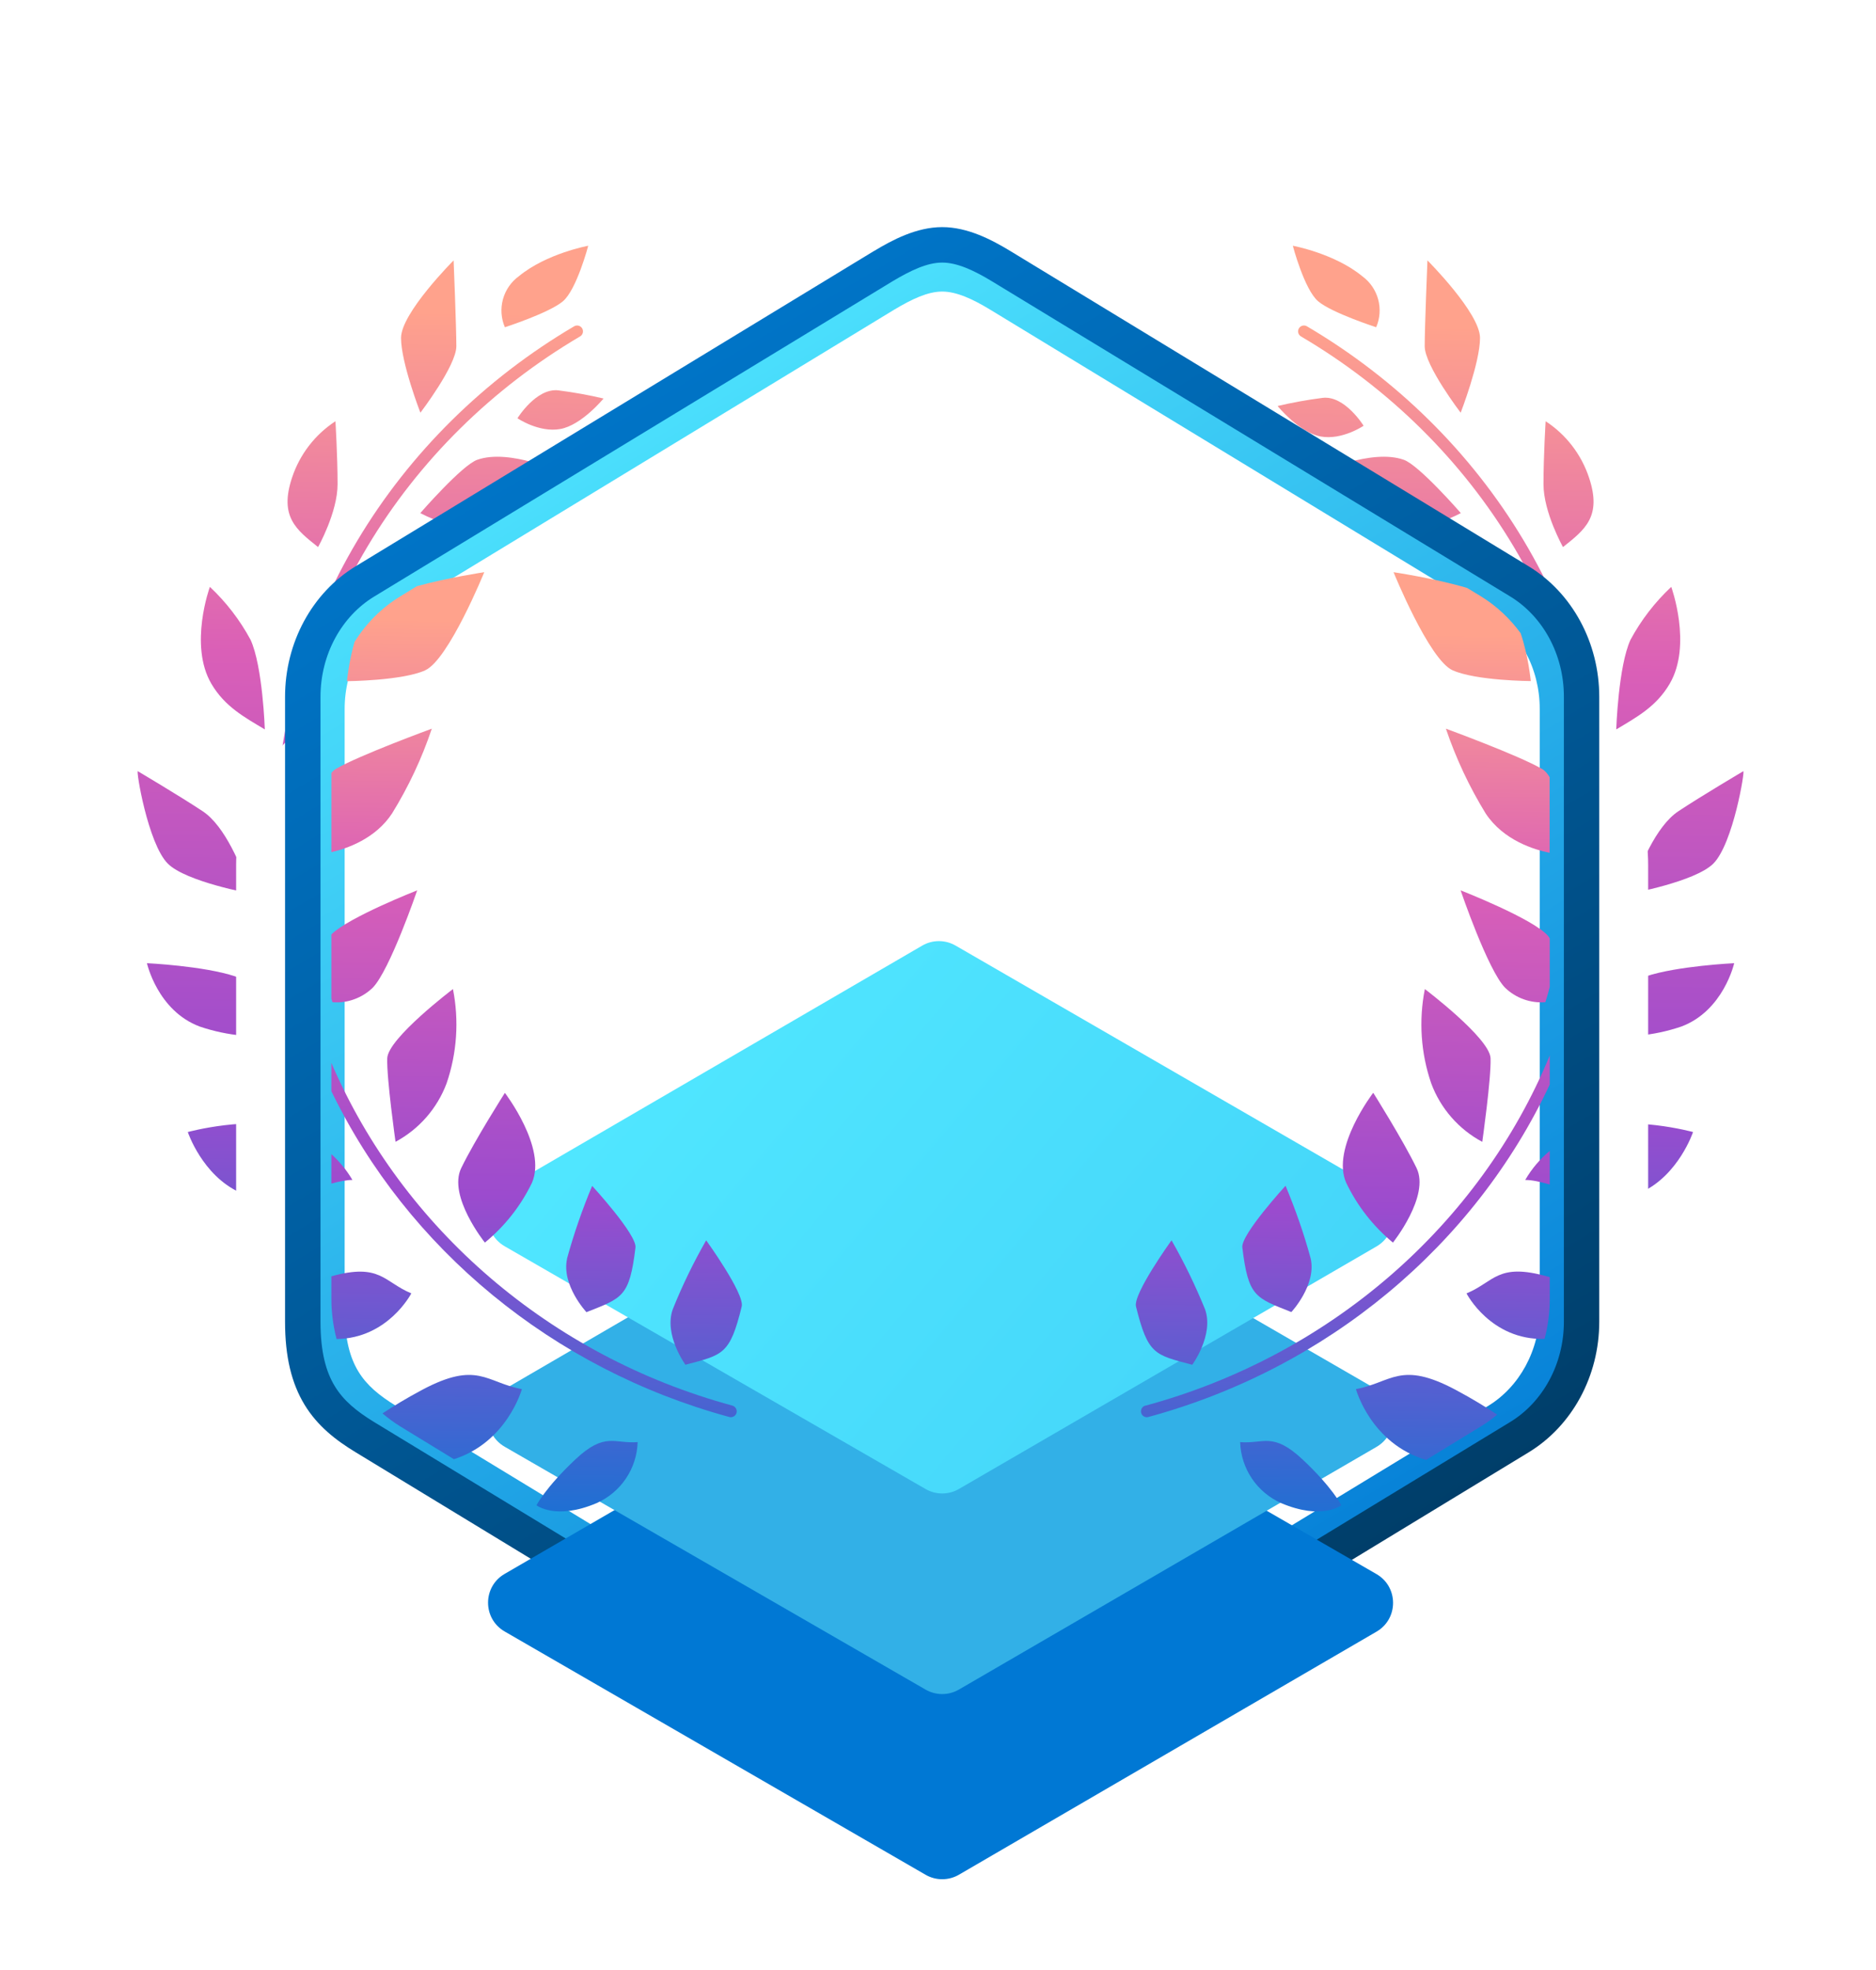 <svg width="181" height="190" viewBox="0 0 181 190" fill="none" xmlns="http://www.w3.org/2000/svg">
<g clip-path="url(#clip0_991_245)">
<path fill-rule="evenodd" clip-rule="evenodd" d="M56.169 31.668C56.327 31.937 56.237 32.285 55.968 32.443C38.991 42.435 27.689 60.348 27.689 80.772C27.689 106.707 45.917 128.596 70.832 135.356C71.133 135.438 71.312 135.749 71.23 136.051C71.148 136.353 70.837 136.532 70.535 136.45C45.17 129.567 26.556 107.263 26.556 80.772C26.556 59.914 38.1 41.645 55.393 31.467C55.663 31.308 56.01 31.398 56.169 31.668Z" fill="url(#paint0_linear_991_245)"/>
<path fill-rule="evenodd" clip-rule="evenodd" d="M125.32 31.668C125.478 31.398 125.826 31.308 126.095 31.467C143.388 41.645 154.94 59.914 154.94 80.772C154.94 107.263 136.325 129.567 110.953 136.45C110.651 136.532 110.34 136.353 110.258 136.051C110.176 135.749 110.355 135.438 110.657 135.356C135.579 128.596 153.807 106.707 153.807 80.772C153.807 60.348 142.497 42.435 125.521 32.443C125.251 32.285 125.161 31.937 125.32 31.668Z" fill="url(#paint1_linear_991_245)"/>
<path d="M24.241 86.181C23.279 83.528 21.727 79.676 19.559 78.235C17.39 76.794 13.303 74.376 13.303 74.376C13.09 74.156 14.267 81.359 16.192 83.285C17.942 85.042 24.241 86.181 24.241 86.181Z" fill="url(#paint2_linear_991_245)"/>
<path d="M25.549 70.341C25.549 70.341 25.351 64.255 24.174 61.697C23.149 59.796 21.824 58.073 20.249 56.595C20.249 56.595 18.198 62.204 20.396 65.945C21.697 68.151 23.586 69.165 25.549 70.341Z" fill="url(#paint3_linear_991_245)"/>
<path d="M30.688 52.758C30.688 52.758 32.57 49.413 32.57 46.693C32.57 43.974 32.364 40.622 32.364 40.622C30.39 41.91 28.913 43.831 28.174 46.069C26.924 49.832 28.593 51.089 30.688 52.758Z" fill="url(#paint4_linear_991_245)"/>
<path d="M27.667 99.759C27.667 99.759 25.748 95.172 22.69 94.157C19.632 93.143 14.178 92.886 14.178 92.886C14.178 92.886 15.192 97.465 19.265 98.994C21.965 99.911 24.845 100.173 27.667 99.759Z" fill="url(#paint5_linear_991_245)"/>
<path d="M34.158 113.593C32.866 111.365 30.799 109.69 28.351 108.889C24.205 107.507 18.119 109.168 18.119 109.168C18.119 109.168 19.5 113.314 23.095 114.975C26.689 116.637 31.409 113.593 34.158 113.593Z" fill="url(#paint6_linear_991_245)"/>
<path d="M40.56 39.799C40.56 39.799 44.029 35.263 44.029 33.389C44.029 31.514 43.765 25.112 43.765 25.112C43.765 25.112 38.693 30.184 38.693 32.587C38.693 34.991 40.56 39.799 40.56 39.799Z" fill="url(#paint7_linear_991_245)"/>
<path d="M48.712 31.558C48.346 30.707 48.28 29.757 48.524 28.864C48.769 27.97 49.309 27.186 50.057 26.64C52.733 24.435 56.754 23.7 56.754 23.7C56.754 23.7 55.637 27.949 54.299 29.066C52.961 30.184 48.712 31.558 48.712 31.558Z" fill="url(#paint8_linear_991_245)"/>
<path d="M39.847 124.531C37.157 123.421 36.856 121.532 31.997 122.914C27.138 124.296 25.153 125.736 25.153 125.736C25.153 125.736 26.395 128.522 31.894 128.919C37.392 129.316 39.847 124.531 39.847 124.531Z" fill="url(#paint9_linear_991_245)"/>
<path d="M50.513 133.764C47.073 133.131 46.235 130.985 40.876 133.844C35.517 136.704 33.526 138.895 33.526 138.895C33.526 138.895 35.687 141.835 42.251 140.923C48.815 140.012 50.513 133.764 50.513 133.764Z" fill="url(#paint10_linear_991_245)"/>
<path d="M61.679 138.881C59.422 139.064 58.533 137.859 55.659 140.557C52.785 143.254 51.917 144.967 51.917 144.967C51.917 144.967 53.77 146.437 57.732 144.761C58.876 144.251 59.853 143.428 60.551 142.388C61.249 141.348 61.64 140.133 61.679 138.881Z" fill="url(#paint11_linear_991_245)"/>
<path d="M56.739 126.339C56.739 126.339 54.313 123.744 54.871 121.194C55.522 118.8 56.333 116.452 57.297 114.166C57.297 114.166 61.62 118.878 61.472 120.113C60.892 124.877 60.223 124.957 56.739 126.339Z" fill="url(#paint12_linear_991_245)"/>
<path d="M66.295 131.419C66.295 131.419 64.2 128.559 65.06 126.089C65.985 123.796 67.066 121.568 68.294 119.422C68.294 119.422 72.014 124.568 71.72 125.803C70.581 130.463 69.912 130.463 66.295 131.419Z" fill="url(#paint13_linear_991_245)"/>
<path d="M46.941 119.635C46.941 119.635 43.346 115.144 44.662 112.446C45.978 109.748 48.874 105.198 48.874 105.198C48.874 105.198 52.954 110.52 51.484 113.88C50.403 116.104 48.853 118.068 46.941 119.635Z" fill="url(#paint14_linear_991_245)"/>
<path d="M38.318 109.91C40.584 108.693 42.332 106.695 43.236 104.287C44.243 101.359 44.456 98.216 43.853 95.179C43.853 95.179 37.59 99.92 37.517 101.854C37.443 103.787 38.318 109.91 38.318 109.91Z" fill="url(#paint15_linear_991_245)"/>
<path d="M32.24 96.451C32.946 96.508 33.657 96.414 34.325 96.176C34.993 95.938 35.602 95.561 36.114 95.07C37.767 93.408 40.414 85.668 40.414 85.668C40.414 85.668 33.35 88.432 31.968 90.078C30.586 91.725 32.24 96.451 32.24 96.451Z" fill="url(#paint16_linear_991_245)"/>
<path d="M30.945 82.191C30.945 82.191 35.664 81.787 37.98 78.258C39.568 75.686 40.858 72.941 41.824 70.077C41.824 70.077 34.834 72.635 32.584 73.943C30.335 75.252 30.945 82.191 30.945 82.191Z" fill="url(#paint17_linear_991_245)"/>
<path d="M33.636 65.489C33.636 65.489 38.914 65.453 41.178 64.445C43.442 63.438 46.882 54.985 46.882 54.985C46.882 54.985 38.216 56.257 36.194 58.109C34.173 59.961 33.636 65.489 33.636 65.489Z" fill="url(#paint18_linear_991_245)"/>
<path d="M40.553 49.479C40.553 49.479 44.595 44.826 46.066 44.333C49.182 43.245 54.218 45.598 54.218 45.598C54.218 45.598 49.623 50.42 46.867 50.927C44.11 51.434 40.553 49.479 40.553 49.479Z" fill="url(#paint19_linear_991_245)"/>
<path d="M49.925 40.335C49.925 40.335 51.74 37.394 53.872 37.644C55.338 37.831 56.793 38.094 58.231 38.431C58.231 38.431 56.129 40.996 54.063 41.371C51.998 41.746 49.925 40.335 49.925 40.335Z" fill="url(#paint20_linear_991_245)"/>
<path d="M157.246 86.181C158.209 83.528 159.76 79.676 161.929 78.235C164.097 76.794 168.191 74.376 168.191 74.376C168.397 74.156 167.228 81.359 165.302 83.285C163.531 85.042 157.246 86.181 157.246 86.181Z" fill="url(#paint21_linear_991_245)"/>
<path d="M155.938 70.341C155.938 70.341 156.137 64.255 157.313 61.697C158.34 59.795 159.668 58.072 161.246 56.595C161.246 56.595 163.289 62.204 161.091 65.945C159.798 68.151 157.901 69.165 155.938 70.341Z" fill="url(#paint22_linear_991_245)"/>
<path d="M150.801 52.758C150.801 52.758 148.919 49.413 148.919 46.693C148.919 43.974 149.125 40.622 149.125 40.622C151.099 41.91 152.576 43.831 153.315 46.069C154.572 49.832 152.896 51.089 150.801 52.758Z" fill="url(#paint23_linear_991_245)"/>
<path d="M153.821 99.759C153.821 99.759 155.747 95.172 158.798 94.157C161.848 93.143 167.317 92.886 167.317 92.886C167.317 92.886 166.295 97.465 162.223 98.994C159.522 99.911 156.643 100.173 153.821 99.759Z" fill="url(#paint24_linear_991_245)"/>
<path d="M147.316 113.593C148.605 111.363 150.674 109.687 153.123 108.889C157.269 107.507 163.348 109.168 163.348 109.168C163.348 109.168 161.966 113.314 158.372 114.975C154.777 116.637 150.08 113.593 147.316 113.593Z" fill="url(#paint25_linear_991_245)"/>
<path d="M140.928 39.799C140.928 39.799 137.458 35.263 137.458 33.389C137.458 31.514 137.723 25.112 137.723 25.112C137.723 25.112 142.795 30.184 142.795 32.587C142.795 34.991 140.928 39.799 140.928 39.799Z" fill="url(#paint26_linear_991_245)"/>
<path d="M132.776 31.558C133.143 30.708 133.21 29.759 132.967 28.865C132.724 27.972 132.185 27.188 131.438 26.64C128.755 24.435 124.734 23.7 124.734 23.7C124.734 23.7 125.851 27.949 127.189 29.066C128.527 30.184 132.776 31.558 132.776 31.558Z" fill="url(#paint27_linear_991_245)"/>
<path d="M141.649 124.531C144.332 123.421 144.64 121.532 149.492 122.914C154.344 124.296 156.336 125.736 156.336 125.736C156.336 125.736 155.101 128.522 149.595 128.919C144.089 129.316 141.649 124.531 141.649 124.531Z" fill="url(#paint28_linear_991_245)"/>
<path d="M130.976 133.764C134.416 133.131 135.261 130.985 140.62 133.844C145.979 136.704 147.971 138.895 147.971 138.895C147.971 138.895 145.809 141.835 139.238 140.923C132.666 140.012 130.976 133.764 130.976 133.764Z" fill="url(#paint29_linear_991_245)"/>
<path d="M119.809 138.881C122.073 139.064 122.955 137.859 125.836 140.557C128.718 143.254 129.571 144.967 129.571 144.967C129.571 144.967 127.718 146.437 123.763 144.761C122.618 144.252 121.64 143.43 120.94 142.39C120.241 141.35 119.849 140.133 119.809 138.881Z" fill="url(#paint30_linear_991_245)"/>
<path d="M124.748 126.339C124.748 126.339 127.182 123.744 126.623 121.194C125.971 118.799 125.158 116.451 124.19 114.166C124.19 114.166 119.868 118.878 120.022 120.113C120.603 124.877 121.264 124.957 124.748 126.339Z" fill="url(#paint31_linear_991_245)"/>
<path d="M115.193 131.419C115.193 131.419 117.288 128.559 116.435 126.089C115.506 123.797 114.423 121.569 113.194 119.422C113.194 119.422 109.474 124.568 109.768 125.803C110.915 130.463 111.577 130.463 115.193 131.419Z" fill="url(#paint32_linear_991_245)"/>
<path d="M134.555 119.636C134.555 119.636 138.142 115.144 136.833 112.447C135.525 109.749 132.658 105.184 132.658 105.184C132.658 105.184 128.571 110.506 130.048 113.865C131.116 116.091 132.654 118.06 134.555 119.636Z" fill="url(#paint33_linear_991_245)"/>
<path d="M143.17 109.91C140.905 108.694 139.159 106.695 138.26 104.287C137.248 101.36 137.033 98.216 137.635 95.179C137.635 95.179 143.905 99.92 143.971 101.854C144.037 103.787 143.17 109.91 143.17 109.91Z" fill="url(#paint34_linear_991_245)"/>
<path d="M149.249 96.451C148.544 96.508 147.834 96.414 147.167 96.176C146.501 95.938 145.893 95.561 145.383 95.07C143.721 93.408 141.082 85.668 141.082 85.668C141.082 85.668 148.146 88.432 149.528 90.078C150.91 91.725 149.249 96.451 149.249 96.451Z" fill="url(#paint35_linear_991_245)"/>
<path d="M150.542 82.191C150.542 82.191 145.83 81.787 143.507 78.258C141.919 75.686 140.629 72.941 139.663 70.077C139.663 70.077 146.654 72.635 148.91 73.943C151.167 75.252 150.542 82.191 150.542 82.191Z" fill="url(#paint36_linear_991_245)"/>
<path d="M147.853 65.489C147.853 65.489 142.582 65.453 140.311 64.445C138.039 63.438 134.614 54.985 134.614 54.985C134.614 54.985 143.273 56.257 145.302 58.109C147.331 59.961 147.853 65.489 147.853 65.489Z" fill="url(#paint37_linear_991_245)"/>
<path d="M140.942 49.479C140.942 49.479 136.899 44.826 135.422 44.333C132.305 43.245 127.27 45.598 127.27 45.598C127.27 45.598 131.864 50.42 134.62 50.927C137.377 51.434 140.942 49.479 140.942 49.479Z" fill="url(#paint38_linear_991_245)"/>
<path d="M131.563 41.058C131.563 41.058 129.747 38.118 127.615 38.368C126.152 38.554 124.7 38.817 123.264 39.154C123.264 39.154 125.359 41.72 127.424 42.094C129.49 42.469 131.563 41.058 131.563 41.058Z" fill="url(#paint39_linear_991_245)"/>
<g filter="url(#filter0_b_991_245)">
<path fill-rule="evenodd" clip-rule="evenodd" d="M97.432 28.385C95.407 27.146 93.16 26.526 90.904 26.526C88.649 26.526 86.401 27.154 84.377 28.385L38.001 56.75C33.853 59.286 31.284 64.037 31.284 69.201V125.467C31.284 130.615 33.845 135.382 38.001 137.918L84.377 166.283C86.401 167.522 88.649 168.142 90.904 168.142C93.16 168.142 95.407 167.53 97.432 166.283L143.808 137.918C147.956 135.382 150.525 130.615 150.525 125.467V69.201C150.525 64.053 147.964 59.303 143.808 56.75L97.432 28.385Z" fill="white"/>
</g>
<g filter="url(#filter1_dddd_991_245)">
<path d="M90.904 177.716C93.52 177.716 96.093 176.989 98.367 175.604L151.348 143.407C156.085 140.526 159.017 135.114 159.017 129.266V65.393C159.017 59.563 156.085 54.142 151.348 51.253L98.367 19.055C93.811 16.285 87.98 16.303 83.449 19.055L30.468 51.27C25.731 54.151 22.782 59.563 22.782 65.41V129.275C22.782 134.199 24.876 138.833 28.382 141.885V141.911L83.449 175.621C85.706 176.989 88.288 177.716 90.904 177.716ZM91.46 22.928C93.127 22.928 95.247 23.963 96.709 24.86L148.655 56.656C151.861 58.605 153.674 64.248 153.674 68.309L153.135 129.266C153.135 133.327 150.399 136.978 147.193 138.927L95.555 170.03C92.622 171.817 90.237 171.817 87.296 170.03L34.965 138.85C31.759 136.901 29.177 133.31 29.177 129.266V66.308C29.177 62.256 31.511 58.075 34.734 56.117L86.526 24.86C87.98 23.971 89.792 22.928 91.46 22.928Z" fill="white"/>
</g>
<path fill-rule="evenodd" clip-rule="evenodd" d="M90.904 28.117C92.284 28.117 93.838 28.832 95.53 29.859L143.577 59.063C146.576 60.888 148.556 64.396 148.556 68.365V126.281C148.556 130.241 146.576 133.758 143.577 135.582L95.538 164.787C93.928 165.764 92.35 166.381 90.912 166.381C89.474 166.381 87.897 165.764 86.286 164.787L38.231 135.591C36.58 134.58 35.388 133.594 34.583 132.271C33.778 130.956 33.252 129.132 33.252 126.289V68.374C33.252 64.405 35.232 60.896 38.231 59.072L86.269 29.867C87.987 28.84 89.515 28.117 90.904 28.117ZM97.24 167.605L145.278 138.401C149.32 135.944 151.835 131.326 151.835 126.289V68.374C151.835 63.336 149.32 58.718 145.278 56.261L97.24 27.057C95.506 26.005 93.279 24.83 90.904 24.83C88.521 24.83 86.294 26.014 84.577 27.049H84.569L36.522 56.261C32.479 58.718 29.965 63.336 29.965 68.374V126.289C29.965 129.543 30.573 132 31.773 133.98C32.972 135.952 34.665 137.267 36.522 138.393L84.56 167.597C86.385 168.706 88.579 169.676 90.896 169.676C93.213 169.676 95.415 168.714 97.24 167.605Z" fill="url(#paint40_linear_991_245)"/>
<path fill-rule="evenodd" clip-rule="evenodd" d="M90.904 25.322C92.341 25.322 93.957 26.066 95.718 27.135L145.706 57.519C148.827 59.417 150.887 63.068 150.887 67.197V127.454C150.887 131.575 148.827 135.234 145.706 137.132L95.726 167.516C94.051 168.534 92.409 169.175 90.913 169.175C89.417 169.175 87.775 168.534 86.1 167.516L36.103 137.14C34.384 136.089 33.145 135.063 32.307 133.686C31.469 132.318 30.922 130.42 30.922 127.462V67.206C30.922 63.076 32.982 59.426 36.103 57.528L86.083 27.143C87.869 26.075 89.46 25.322 90.904 25.322ZM97.496 170.449L147.476 140.064C151.682 137.508 154.299 132.703 154.299 127.462V67.206C154.299 61.965 151.682 57.16 147.476 54.604L97.496 24.219C95.692 23.125 93.375 21.902 90.904 21.902C88.425 21.902 86.108 23.134 84.321 24.211H84.313L34.324 54.604C30.118 57.16 27.502 61.965 27.502 67.206V127.462C27.502 130.848 28.134 133.404 29.383 135.465C30.631 137.516 32.392 138.884 34.324 140.056L84.304 170.44C86.202 171.594 88.485 172.603 90.896 172.603C93.307 172.603 95.598 171.603 97.496 170.449Z" fill="url(#paint41_linear_991_245)"/>
<g filter="url(#filter2_ddddd_991_245)">
<path d="M132.8 113.286C134.936 114.518 134.942 117.6 132.81 118.84L92.52 142.281C91.525 142.86 90.297 142.862 89.301 142.286L48.693 118.826C46.557 117.592 46.554 114.51 48.688 113.272L88.991 89.883C89.984 89.306 91.21 89.305 92.205 89.879L132.8 113.286Z" fill="#0078D4"/>
</g>
<g filter="url(#filter3_ddddd_991_245)">
<path d="M132.802 95.47C134.938 96.704 134.941 99.785 132.809 101.023L92.518 124.426C91.525 125.003 90.298 125.005 89.303 124.431L48.693 101.009C46.557 99.777 46.551 96.695 48.683 95.455L88.974 72.014C89.968 71.435 91.196 71.433 92.193 72.009L132.802 95.47Z" fill="#32B0E7"/>
</g>
<g filter="url(#filter4_ddddd_991_245)">
<path d="M132.801 76.139C134.937 77.373 134.94 80.455 132.807 81.693L92.517 105.082C91.524 105.658 90.299 105.66 89.304 105.087L48.695 81.678C46.558 80.446 46.552 77.365 48.684 76.124L88.974 52.684C89.968 52.105 91.196 52.103 92.193 52.679L132.801 76.139Z" fill="url(#paint42_linear_991_245)"/>
</g>
<g filter="url(#filter5_f_991_245)">
<path d="M70.372 136.65C70.672 136.73 70.982 136.55 71.062 136.25C71.142 135.95 70.962 135.64 70.662 135.55C53.082 130.78 38.832 118.46 31.972 102.5V105.23C39.312 120.4 53.312 132.02 70.372 136.65Z" fill="url(#paint43_linear_991_245)"/>
<path d="M110.502 135.55C110.202 135.63 110.022 135.94 110.102 136.25C110.182 136.56 110.492 136.73 110.792 136.65C128.102 131.95 142.262 120.07 149.522 104.59V101.79C142.782 118.1 128.362 130.72 110.502 135.56V135.55Z" fill="url(#paint44_linear_991_245)"/>
<path d="M31.972 111.29V114.14C32.722 113.93 33.402 113.79 34.002 113.79C33.452 112.85 32.762 112.02 31.972 111.3V111.29Z" fill="url(#paint45_linear_991_245)"/>
<path d="M39.692 124.73C37.032 123.63 36.702 121.77 31.972 123.08V125.27C31.972 126.59 32.152 127.89 32.472 129.13C37.442 129.07 39.682 124.73 39.682 124.73H39.692Z" fill="url(#paint46_linear_991_245)"/>
<path d="M50.352 133.96C46.912 133.33 46.072 131.18 40.712 134.04C39.172 134.86 37.922 135.63 36.902 136.3C37.432 136.75 37.992 137.17 38.592 137.54L43.792 140.72C48.942 139.08 50.352 133.96 50.352 133.96Z" fill="url(#paint47_linear_991_245)"/>
<path d="M55.502 140.75C52.632 143.45 51.762 145.16 51.762 145.16C51.762 145.16 53.612 146.63 57.572 144.95C58.712 144.44 59.692 143.62 60.392 142.58C61.092 141.54 61.482 140.33 61.522 139.07C59.262 139.25 58.372 138.05 55.502 140.75Z" fill="url(#paint48_linear_991_245)"/>
<path d="M54.712 121.39C54.152 123.94 56.582 126.54 56.582 126.54C60.062 125.16 60.732 125.08 61.312 120.31C61.462 119.07 57.132 114.36 57.132 114.36C56.172 116.65 55.362 118.99 54.702 121.39H54.712Z" fill="url(#paint49_linear_991_245)"/>
<path d="M64.902 126.28C64.042 128.75 66.132 131.61 66.132 131.61C69.752 130.65 70.422 130.65 71.562 125.99C71.852 124.76 68.132 119.61 68.132 119.61C66.902 121.76 65.822 123.98 64.902 126.28Z" fill="url(#paint50_linear_991_245)"/>
<path d="M44.502 112.64C43.182 115.34 46.782 119.83 46.782 119.83C48.692 118.26 50.242 116.3 51.322 114.07C52.792 110.71 48.712 105.39 48.712 105.39C48.712 105.39 45.812 109.94 44.502 112.64Z" fill="url(#paint51_linear_991_245)"/>
<path d="M37.362 102.05C37.292 103.98 38.162 110.11 38.162 110.11C40.432 108.89 42.172 106.9 43.082 104.49C44.092 101.56 44.302 98.42 43.702 95.38C43.702 95.38 37.442 100.12 37.362 102.05Z" fill="url(#paint52_linear_991_245)"/>
<path d="M34.162 96.37C34.832 96.13 35.442 95.75 35.952 95.26C37.602 93.6 40.252 85.86 40.252 85.86C40.252 85.86 33.642 88.45 31.972 90.11V96.31C32.032 96.52 32.082 96.65 32.082 96.65C32.792 96.71 33.502 96.61 34.162 96.37Z" fill="url(#paint53_linear_991_245)"/>
<path d="M37.822 78.45C39.412 75.88 40.702 73.13 41.662 70.27C41.662 70.27 34.672 72.83 32.422 74.14C32.252 74.24 32.102 74.38 31.972 74.53V82.18C33.522 81.82 36.232 80.87 37.822 78.45Z" fill="url(#paint54_linear_991_245)"/>
<path d="M41.022 64.64C43.282 63.63 46.722 55.18 46.722 55.18C46.722 55.18 43.272 55.69 40.222 56.53L38.592 57.53C36.802 58.62 35.312 60.13 34.202 61.91C33.652 63.83 33.472 65.69 33.472 65.69C33.472 65.69 38.752 65.65 41.012 64.65L41.022 64.64Z" fill="url(#paint55_linear_991_245)"/>
<path d="M147.162 113.79C147.842 113.79 148.652 113.98 149.522 114.23V110.99C148.582 111.77 147.782 112.71 147.162 113.78V113.79Z" fill="url(#paint56_linear_991_245)"/>
<path d="M141.492 124.73C141.492 124.73 143.812 129.25 149.022 129.12C149.352 127.88 149.522 126.58 149.522 125.26V123.16C149.462 123.14 149.402 123.12 149.332 123.11C144.482 121.73 144.172 123.62 141.492 124.73Z" fill="url(#paint57_linear_991_245)"/>
<path d="M130.822 133.96C130.822 133.96 132.262 139.22 137.592 140.79L142.902 137.54C143.452 137.21 143.962 136.83 144.452 136.42C143.402 135.72 142.092 134.91 140.462 134.04C135.102 131.18 134.262 133.33 130.822 133.96Z" fill="url(#paint58_linear_991_245)"/>
<path d="M125.682 140.75C122.802 138.05 121.922 139.26 119.652 139.07C119.692 140.32 120.082 141.54 120.782 142.58C121.482 143.62 122.462 144.44 123.602 144.95C127.552 146.63 129.412 145.16 129.412 145.16C129.412 145.16 128.562 143.45 125.682 140.75Z" fill="url(#paint59_linear_991_245)"/>
<path d="M124.592 126.53C124.592 126.53 127.022 123.93 126.462 121.38C125.812 118.98 124.992 116.64 124.032 114.35C124.032 114.35 119.712 119.06 119.862 120.3C120.442 125.06 121.102 125.14 124.592 126.53Z" fill="url(#paint60_linear_991_245)"/>
<path d="M115.032 131.61C115.032 131.61 117.132 128.75 116.272 126.28C115.342 123.99 114.262 121.76 113.032 119.61C113.032 119.61 109.312 124.76 109.602 125.99C110.752 130.65 111.412 130.65 115.022 131.61H115.032Z" fill="url(#paint61_linear_991_245)"/>
<path d="M134.392 119.83C134.392 119.83 137.982 115.34 136.672 112.64C135.362 109.94 132.492 105.38 132.492 105.38C132.492 105.38 128.402 110.7 129.882 114.06C130.952 116.29 132.482 118.25 134.392 119.83Z" fill="url(#paint62_linear_991_245)"/>
<path d="M143.012 110.11C143.012 110.11 143.882 103.99 143.812 102.05C143.742 100.12 137.472 95.38 137.472 95.38C136.872 98.42 137.082 101.56 138.092 104.49C138.992 106.9 140.742 108.9 143.002 110.11H143.012Z" fill="url(#paint63_linear_991_245)"/>
<path d="M140.922 85.86C140.922 85.86 143.562 93.6 145.222 95.26C145.732 95.75 146.342 96.13 147.012 96.37C147.682 96.61 148.392 96.7 149.092 96.65C149.092 96.65 149.312 96.03 149.522 95.16V90.5C149.472 90.42 149.432 90.34 149.372 90.27C147.992 88.62 140.922 85.86 140.922 85.86Z" fill="url(#paint64_linear_991_245)"/>
<path d="M148.752 74.14C146.492 72.83 139.502 70.27 139.502 70.27C140.472 73.13 141.762 75.88 143.342 78.45C145.052 81.04 148.042 81.95 149.512 82.24V74.95C149.302 74.59 149.052 74.3 148.742 74.13L148.752 74.14Z" fill="url(#paint65_linear_991_245)"/>
<path d="M140.152 64.64C142.422 65.65 147.692 65.68 147.692 65.68C147.692 65.68 147.462 63.24 146.712 61.06C145.682 59.65 144.392 58.44 142.902 57.52L141.552 56.7C138.372 55.76 134.452 55.18 134.452 55.18C134.452 55.18 137.882 63.63 140.152 64.64Z" fill="url(#paint66_linear_991_245)"/>
</g>
</g>
<defs>
<filter id="filter0_b_991_245" x="15.239" y="10.481" width="151.331" height="173.706" filterUnits="userSpaceOnUse" color-interpolation-filters="sRGB">
<feFlood flood-opacity="0" result="BackgroundImageFix"/>
<feGaussianBlur in="BackgroundImageFix" stdDeviation="8.022"/>
<feComposite in2="SourceAlpha" operator="in" result="effect1_backgroundBlur_991_245"/>
<feBlend mode="normal" in="SourceGraphic" in2="effect1_backgroundBlur_991_245" result="shape"/>
</filter>
<filter id="filter1_dddd_991_245" x="18.782" y="16.984" width="144.235" height="174.731" filterUnits="userSpaceOnUse" color-interpolation-filters="sRGB">
<feFlood flood-opacity="0" result="BackgroundImageFix"/>
<feColorMatrix in="SourceAlpha" type="matrix" values="0 0 0 0 0 0 0 0 0 0 0 0 0 0 0 0 0 0 127 0" result="hardAlpha"/>
<feOffset dy="1"/>
<feGaussianBlur stdDeviation="0.5"/>
<feColorMatrix type="matrix" values="0 0 0 0 0 0 0 0 0 0 0 0 0 0 0 0 0 0 0.1 0"/>
<feBlend mode="normal" in2="BackgroundImageFix" result="effect1_dropShadow_991_245"/>
<feColorMatrix in="SourceAlpha" type="matrix" values="0 0 0 0 0 0 0 0 0 0 0 0 0 0 0 0 0 0 127 0" result="hardAlpha"/>
<feOffset dy="2"/>
<feGaussianBlur stdDeviation="1"/>
<feColorMatrix type="matrix" values="0 0 0 0 0 0 0 0 0 0 0 0 0 0 0 0 0 0 0.09 0"/>
<feBlend mode="normal" in2="effect1_dropShadow_991_245" result="effect2_dropShadow_991_245"/>
<feColorMatrix in="SourceAlpha" type="matrix" values="0 0 0 0 0 0 0 0 0 0 0 0 0 0 0 0 0 0 127 0" result="hardAlpha"/>
<feOffset dy="5"/>
<feGaussianBlur stdDeviation="1.5"/>
<feColorMatrix type="matrix" values="0 0 0 0 0 0 0 0 0 0 0 0 0 0 0 0 0 0 0.05 0"/>
<feBlend mode="normal" in2="effect2_dropShadow_991_245" result="effect3_dropShadow_991_245"/>
<feColorMatrix in="SourceAlpha" type="matrix" values="0 0 0 0 0 0 0 0 0 0 0 0 0 0 0 0 0 0 127 0" result="hardAlpha"/>
<feOffset dy="10"/>
<feGaussianBlur stdDeviation="2"/>
<feColorMatrix type="matrix" values="0 0 0 0 0 0 0 0 0 0 0 0 0 0 0 0 0 0 0.01 0"/>
<feBlend mode="normal" in2="effect3_dropShadow_991_245" result="effect4_dropShadow_991_245"/>
<feBlend mode="normal" in="SourceGraphic" in2="effect4_dropShadow_991_245" result="shape"/>
</filter>
<filter id="filter2_ddddd_991_245" x="38.532" y="87.31" width="104.43" height="84.288" filterUnits="userSpaceOnUse" color-interpolation-filters="sRGB">
<feFlood flood-opacity="0" result="BackgroundImageFix"/>
<feColorMatrix in="SourceAlpha" type="matrix" values="0 0 0 0 0 0 0 0 0 0 0 0 0 0 0 0 0 0 127 0" result="hardAlpha"/>
<feOffset/>
<feColorMatrix type="matrix" values="0 0 0 0 0.059 0 0 0 0 0.086 0 0 0 0 0.141 0 0 0 0.1 0"/>
<feBlend mode="normal" in2="BackgroundImageFix" result="effect1_dropShadow_991_245"/>
<feColorMatrix in="SourceAlpha" type="matrix" values="0 0 0 0 0 0 0 0 0 0 0 0 0 0 0 0 0 0 127 0" result="hardAlpha"/>
<feOffset dy="1.07"/>
<feGaussianBlur stdDeviation="1.605"/>
<feColorMatrix type="matrix" values="0 0 0 0 0.059 0 0 0 0 0.086 0 0 0 0 0.141 0 0 0 0.1 0"/>
<feBlend mode="normal" in2="effect1_dropShadow_991_245" result="effect2_dropShadow_991_245"/>
<feColorMatrix in="SourceAlpha" type="matrix" values="0 0 0 0 0 0 0 0 0 0 0 0 0 0 0 0 0 0 127 0" result="hardAlpha"/>
<feOffset dy="5.348"/>
<feGaussianBlur stdDeviation="2.674"/>
<feColorMatrix type="matrix" values="0 0 0 0 0.059 0 0 0 0 0.086 0 0 0 0 0.141 0 0 0 0.09 0"/>
<feBlend mode="normal" in2="effect2_dropShadow_991_245" result="effect3_dropShadow_991_245"/>
<feColorMatrix in="SourceAlpha" type="matrix" values="0 0 0 0 0 0 0 0 0 0 0 0 0 0 0 0 0 0 127 0" result="hardAlpha"/>
<feOffset dy="11.766"/>
<feGaussianBlur stdDeviation="3.744"/>
<feColorMatrix type="matrix" values="0 0 0 0 0.059 0 0 0 0 0.086 0 0 0 0 0.141 0 0 0 0.05 0"/>
<feBlend mode="normal" in2="effect3_dropShadow_991_245" result="effect4_dropShadow_991_245"/>
<feColorMatrix in="SourceAlpha" type="matrix" values="0 0 0 0 0 0 0 0 0 0 0 0 0 0 0 0 0 0 127 0" result="hardAlpha"/>
<feOffset dy="20.324"/>
<feGaussianBlur stdDeviation="4.279"/>
<feColorMatrix type="matrix" values="0 0 0 0 0.059 0 0 0 0 0.086 0 0 0 0 0.141 0 0 0 0.01 0"/>
<feBlend mode="normal" in2="effect4_dropShadow_991_245" result="effect5_dropShadow_991_245"/>
<feBlend mode="normal" in="SourceGraphic" in2="effect5_dropShadow_991_245" result="shape"/>
</filter>
<filter id="filter3_ddddd_991_245" x="38.53" y="69.439" width="104.433" height="84.302" filterUnits="userSpaceOnUse" color-interpolation-filters="sRGB">
<feFlood flood-opacity="0" result="BackgroundImageFix"/>
<feColorMatrix in="SourceAlpha" type="matrix" values="0 0 0 0 0 0 0 0 0 0 0 0 0 0 0 0 0 0 127 0" result="hardAlpha"/>
<feOffset/>
<feColorMatrix type="matrix" values="0 0 0 0 0.059 0 0 0 0 0.086 0 0 0 0 0.141 0 0 0 0.1 0"/>
<feBlend mode="normal" in2="BackgroundImageFix" result="effect1_dropShadow_991_245"/>
<feColorMatrix in="SourceAlpha" type="matrix" values="0 0 0 0 0 0 0 0 0 0 0 0 0 0 0 0 0 0 127 0" result="hardAlpha"/>
<feOffset dy="1.07"/>
<feGaussianBlur stdDeviation="1.605"/>
<feColorMatrix type="matrix" values="0 0 0 0 0.059 0 0 0 0 0.086 0 0 0 0 0.141 0 0 0 0.1 0"/>
<feBlend mode="normal" in2="effect1_dropShadow_991_245" result="effect2_dropShadow_991_245"/>
<feColorMatrix in="SourceAlpha" type="matrix" values="0 0 0 0 0 0 0 0 0 0 0 0 0 0 0 0 0 0 127 0" result="hardAlpha"/>
<feOffset dy="5.348"/>
<feGaussianBlur stdDeviation="2.674"/>
<feColorMatrix type="matrix" values="0 0 0 0 0.059 0 0 0 0 0.086 0 0 0 0 0.141 0 0 0 0.09 0"/>
<feBlend mode="normal" in2="effect2_dropShadow_991_245" result="effect3_dropShadow_991_245"/>
<feColorMatrix in="SourceAlpha" type="matrix" values="0 0 0 0 0 0 0 0 0 0 0 0 0 0 0 0 0 0 127 0" result="hardAlpha"/>
<feOffset dy="11.766"/>
<feGaussianBlur stdDeviation="3.209"/>
<feColorMatrix type="matrix" values="0 0 0 0 0.059 0 0 0 0 0.086 0 0 0 0 0.141 0 0 0 0.05 0"/>
<feBlend mode="normal" in2="effect3_dropShadow_991_245" result="effect4_dropShadow_991_245"/>
<feColorMatrix in="SourceAlpha" type="matrix" values="0 0 0 0 0 0 0 0 0 0 0 0 0 0 0 0 0 0 127 0" result="hardAlpha"/>
<feOffset dy="20.324"/>
<feGaussianBlur stdDeviation="4.279"/>
<feColorMatrix type="matrix" values="0 0 0 0 0.059 0 0 0 0 0.086 0 0 0 0 0.141 0 0 0 0.01 0"/>
<feBlend mode="normal" in2="effect4_dropShadow_991_245" result="effect5_dropShadow_991_245"/>
<feBlend mode="normal" in="SourceGraphic" in2="effect5_dropShadow_991_245" result="shape"/>
</filter>
<filter id="filter4_ddddd_991_245" x="38.532" y="50.109" width="104.431" height="84.288" filterUnits="userSpaceOnUse" color-interpolation-filters="sRGB">
<feFlood flood-opacity="0" result="BackgroundImageFix"/>
<feColorMatrix in="SourceAlpha" type="matrix" values="0 0 0 0 0 0 0 0 0 0 0 0 0 0 0 0 0 0 127 0" result="hardAlpha"/>
<feOffset/>
<feColorMatrix type="matrix" values="0 0 0 0 0.059 0 0 0 0 0.086 0 0 0 0 0.141 0 0 0 0.1 0"/>
<feBlend mode="normal" in2="BackgroundImageFix" result="effect1_dropShadow_991_245"/>
<feColorMatrix in="SourceAlpha" type="matrix" values="0 0 0 0 0 0 0 0 0 0 0 0 0 0 0 0 0 0 127 0" result="hardAlpha"/>
<feOffset dy="1.07"/>
<feGaussianBlur stdDeviation="1.605"/>
<feColorMatrix type="matrix" values="0 0 0 0 0.059 0 0 0 0 0.086 0 0 0 0 0.141 0 0 0 0.1 0"/>
<feBlend mode="normal" in2="effect1_dropShadow_991_245" result="effect2_dropShadow_991_245"/>
<feColorMatrix in="SourceAlpha" type="matrix" values="0 0 0 0 0 0 0 0 0 0 0 0 0 0 0 0 0 0 127 0" result="hardAlpha"/>
<feOffset dy="5.348"/>
<feGaussianBlur stdDeviation="2.674"/>
<feColorMatrix type="matrix" values="0 0 0 0 0.059 0 0 0 0 0.086 0 0 0 0 0.141 0 0 0 0.09 0"/>
<feBlend mode="normal" in2="effect2_dropShadow_991_245" result="effect3_dropShadow_991_245"/>
<feColorMatrix in="SourceAlpha" type="matrix" values="0 0 0 0 0 0 0 0 0 0 0 0 0 0 0 0 0 0 127 0" result="hardAlpha"/>
<feOffset dy="11.766"/>
<feGaussianBlur stdDeviation="3.209"/>
<feColorMatrix type="matrix" values="0 0 0 0 0.059 0 0 0 0 0.086 0 0 0 0 0.141 0 0 0 0.05 0"/>
<feBlend mode="normal" in2="effect3_dropShadow_991_245" result="effect4_dropShadow_991_245"/>
<feColorMatrix in="SourceAlpha" type="matrix" values="0 0 0 0 0 0 0 0 0 0 0 0 0 0 0 0 0 0 127 0" result="hardAlpha"/>
<feOffset dy="20.324"/>
<feGaussianBlur stdDeviation="4.279"/>
<feColorMatrix type="matrix" values="0 0 0 0 0.059 0 0 0 0 0.086 0 0 0 0 0.141 0 0 0 0.01 0"/>
<feBlend mode="normal" in2="effect4_dropShadow_991_245" result="effect5_dropShadow_991_245"/>
<feBlend mode="normal" in="SourceGraphic" in2="effect5_dropShadow_991_245" result="shape"/>
</filter>
<filter id="filter5_f_991_245" x="18.972" y="42.18" width="143.55" height="116.575" filterUnits="userSpaceOnUse" color-interpolation-filters="sRGB">
<feFlood flood-opacity="0" result="BackgroundImageFix"/>
<feBlend mode="normal" in="SourceGraphic" in2="BackgroundImageFix" result="shape"/>
<feGaussianBlur stdDeviation="6.5" result="effect1_foregroundBlur_991_245"/>
</filter>
<linearGradient id="paint0_linear_991_245" x1="78.872" y1="148.525" x2="80.595" y2="30.645" gradientUnits="userSpaceOnUse">
<stop stop-color="#1772D3"/>
<stop offset="0.365" stop-color="#9B4BCE"/>
<stop offset="0.719" stop-color="#DA5FB7"/>
<stop offset="1" stop-color="#FFA28C"/>
</linearGradient>
<linearGradient id="paint1_linear_991_245" x1="78.872" y1="148.525" x2="80.595" y2="30.645" gradientUnits="userSpaceOnUse">
<stop stop-color="#1772D3"/>
<stop offset="0.365" stop-color="#9B4BCE"/>
<stop offset="0.719" stop-color="#DA5FB7"/>
<stop offset="1" stop-color="#FFA28C"/>
</linearGradient>
<linearGradient id="paint2_linear_991_245" x1="78.872" y1="148.525" x2="80.595" y2="30.645" gradientUnits="userSpaceOnUse">
<stop stop-color="#1772D3"/>
<stop offset="0.365" stop-color="#9B4BCE"/>
<stop offset="0.719" stop-color="#DA5FB7"/>
<stop offset="1" stop-color="#FFA28C"/>
</linearGradient>
<linearGradient id="paint3_linear_991_245" x1="78.872" y1="148.525" x2="80.595" y2="30.645" gradientUnits="userSpaceOnUse">
<stop stop-color="#1772D3"/>
<stop offset="0.365" stop-color="#9B4BCE"/>
<stop offset="0.719" stop-color="#DA5FB7"/>
<stop offset="1" stop-color="#FFA28C"/>
</linearGradient>
<linearGradient id="paint4_linear_991_245" x1="78.872" y1="148.525" x2="80.595" y2="30.645" gradientUnits="userSpaceOnUse">
<stop stop-color="#1772D3"/>
<stop offset="0.365" stop-color="#9B4BCE"/>
<stop offset="0.719" stop-color="#DA5FB7"/>
<stop offset="1" stop-color="#FFA28C"/>
</linearGradient>
<linearGradient id="paint5_linear_991_245" x1="78.872" y1="148.525" x2="80.595" y2="30.645" gradientUnits="userSpaceOnUse">
<stop stop-color="#1772D3"/>
<stop offset="0.365" stop-color="#9B4BCE"/>
<stop offset="0.719" stop-color="#DA5FB7"/>
<stop offset="1" stop-color="#FFA28C"/>
</linearGradient>
<linearGradient id="paint6_linear_991_245" x1="78.872" y1="148.525" x2="80.595" y2="30.645" gradientUnits="userSpaceOnUse">
<stop stop-color="#1772D3"/>
<stop offset="0.365" stop-color="#9B4BCE"/>
<stop offset="0.719" stop-color="#DA5FB7"/>
<stop offset="1" stop-color="#FFA28C"/>
</linearGradient>
<linearGradient id="paint7_linear_991_245" x1="78.872" y1="148.525" x2="80.595" y2="30.645" gradientUnits="userSpaceOnUse">
<stop stop-color="#1772D3"/>
<stop offset="0.365" stop-color="#9B4BCE"/>
<stop offset="0.719" stop-color="#DA5FB7"/>
<stop offset="1" stop-color="#FFA28C"/>
</linearGradient>
<linearGradient id="paint8_linear_991_245" x1="78.872" y1="148.525" x2="80.595" y2="30.645" gradientUnits="userSpaceOnUse">
<stop stop-color="#1772D3"/>
<stop offset="0.365" stop-color="#9B4BCE"/>
<stop offset="0.719" stop-color="#DA5FB7"/>
<stop offset="1" stop-color="#FFA28C"/>
</linearGradient>
<linearGradient id="paint9_linear_991_245" x1="78.872" y1="148.525" x2="80.595" y2="30.645" gradientUnits="userSpaceOnUse">
<stop stop-color="#1772D3"/>
<stop offset="0.365" stop-color="#9B4BCE"/>
<stop offset="0.719" stop-color="#DA5FB7"/>
<stop offset="1" stop-color="#FFA28C"/>
</linearGradient>
<linearGradient id="paint10_linear_991_245" x1="78.872" y1="148.525" x2="80.595" y2="30.645" gradientUnits="userSpaceOnUse">
<stop stop-color="#1772D3"/>
<stop offset="0.365" stop-color="#9B4BCE"/>
<stop offset="0.719" stop-color="#DA5FB7"/>
<stop offset="1" stop-color="#FFA28C"/>
</linearGradient>
<linearGradient id="paint11_linear_991_245" x1="78.872" y1="148.525" x2="80.595" y2="30.645" gradientUnits="userSpaceOnUse">
<stop stop-color="#1772D3"/>
<stop offset="0.365" stop-color="#9B4BCE"/>
<stop offset="0.719" stop-color="#DA5FB7"/>
<stop offset="1" stop-color="#FFA28C"/>
</linearGradient>
<linearGradient id="paint12_linear_991_245" x1="78.872" y1="148.525" x2="80.595" y2="30.645" gradientUnits="userSpaceOnUse">
<stop stop-color="#1772D3"/>
<stop offset="0.365" stop-color="#9B4BCE"/>
<stop offset="0.719" stop-color="#DA5FB7"/>
<stop offset="1" stop-color="#FFA28C"/>
</linearGradient>
<linearGradient id="paint13_linear_991_245" x1="78.872" y1="148.525" x2="80.595" y2="30.645" gradientUnits="userSpaceOnUse">
<stop stop-color="#1772D3"/>
<stop offset="0.365" stop-color="#9B4BCE"/>
<stop offset="0.719" stop-color="#DA5FB7"/>
<stop offset="1" stop-color="#FFA28C"/>
</linearGradient>
<linearGradient id="paint14_linear_991_245" x1="78.872" y1="148.525" x2="80.595" y2="30.645" gradientUnits="userSpaceOnUse">
<stop stop-color="#1772D3"/>
<stop offset="0.365" stop-color="#9B4BCE"/>
<stop offset="0.719" stop-color="#DA5FB7"/>
<stop offset="1" stop-color="#FFA28C"/>
</linearGradient>
<linearGradient id="paint15_linear_991_245" x1="78.872" y1="148.525" x2="80.595" y2="30.645" gradientUnits="userSpaceOnUse">
<stop stop-color="#1772D3"/>
<stop offset="0.365" stop-color="#9B4BCE"/>
<stop offset="0.719" stop-color="#DA5FB7"/>
<stop offset="1" stop-color="#FFA28C"/>
</linearGradient>
<linearGradient id="paint16_linear_991_245" x1="78.872" y1="148.525" x2="80.595" y2="30.645" gradientUnits="userSpaceOnUse">
<stop stop-color="#1772D3"/>
<stop offset="0.365" stop-color="#9B4BCE"/>
<stop offset="0.719" stop-color="#DA5FB7"/>
<stop offset="1" stop-color="#FFA28C"/>
</linearGradient>
<linearGradient id="paint17_linear_991_245" x1="78.872" y1="148.525" x2="80.595" y2="30.645" gradientUnits="userSpaceOnUse">
<stop stop-color="#1772D3"/>
<stop offset="0.365" stop-color="#9B4BCE"/>
<stop offset="0.719" stop-color="#DA5FB7"/>
<stop offset="1" stop-color="#FFA28C"/>
</linearGradient>
<linearGradient id="paint18_linear_991_245" x1="78.872" y1="148.525" x2="80.595" y2="30.645" gradientUnits="userSpaceOnUse">
<stop stop-color="#1772D3"/>
<stop offset="0.365" stop-color="#9B4BCE"/>
<stop offset="0.719" stop-color="#DA5FB7"/>
<stop offset="1" stop-color="#FFA28C"/>
</linearGradient>
<linearGradient id="paint19_linear_991_245" x1="78.872" y1="148.525" x2="80.595" y2="30.645" gradientUnits="userSpaceOnUse">
<stop stop-color="#1772D3"/>
<stop offset="0.365" stop-color="#9B4BCE"/>
<stop offset="0.719" stop-color="#DA5FB7"/>
<stop offset="1" stop-color="#FFA28C"/>
</linearGradient>
<linearGradient id="paint20_linear_991_245" x1="78.872" y1="148.525" x2="80.595" y2="30.645" gradientUnits="userSpaceOnUse">
<stop stop-color="#1772D3"/>
<stop offset="0.365" stop-color="#9B4BCE"/>
<stop offset="0.719" stop-color="#DA5FB7"/>
<stop offset="1" stop-color="#FFA28C"/>
</linearGradient>
<linearGradient id="paint21_linear_991_245" x1="78.872" y1="148.525" x2="80.595" y2="30.645" gradientUnits="userSpaceOnUse">
<stop stop-color="#1772D3"/>
<stop offset="0.365" stop-color="#9B4BCE"/>
<stop offset="0.719" stop-color="#DA5FB7"/>
<stop offset="1" stop-color="#FFA28C"/>
</linearGradient>
<linearGradient id="paint22_linear_991_245" x1="78.872" y1="148.525" x2="80.595" y2="30.645" gradientUnits="userSpaceOnUse">
<stop stop-color="#1772D3"/>
<stop offset="0.365" stop-color="#9B4BCE"/>
<stop offset="0.719" stop-color="#DA5FB7"/>
<stop offset="1" stop-color="#FFA28C"/>
</linearGradient>
<linearGradient id="paint23_linear_991_245" x1="78.872" y1="148.525" x2="80.595" y2="30.645" gradientUnits="userSpaceOnUse">
<stop stop-color="#1772D3"/>
<stop offset="0.365" stop-color="#9B4BCE"/>
<stop offset="0.719" stop-color="#DA5FB7"/>
<stop offset="1" stop-color="#FFA28C"/>
</linearGradient>
<linearGradient id="paint24_linear_991_245" x1="78.872" y1="148.525" x2="80.595" y2="30.645" gradientUnits="userSpaceOnUse">
<stop stop-color="#1772D3"/>
<stop offset="0.365" stop-color="#9B4BCE"/>
<stop offset="0.719" stop-color="#DA5FB7"/>
<stop offset="1" stop-color="#FFA28C"/>
</linearGradient>
<linearGradient id="paint25_linear_991_245" x1="78.872" y1="148.525" x2="80.595" y2="30.645" gradientUnits="userSpaceOnUse">
<stop stop-color="#1772D3"/>
<stop offset="0.365" stop-color="#9B4BCE"/>
<stop offset="0.719" stop-color="#DA5FB7"/>
<stop offset="1" stop-color="#FFA28C"/>
</linearGradient>
<linearGradient id="paint26_linear_991_245" x1="78.872" y1="148.525" x2="80.595" y2="30.645" gradientUnits="userSpaceOnUse">
<stop stop-color="#1772D3"/>
<stop offset="0.365" stop-color="#9B4BCE"/>
<stop offset="0.719" stop-color="#DA5FB7"/>
<stop offset="1" stop-color="#FFA28C"/>
</linearGradient>
<linearGradient id="paint27_linear_991_245" x1="78.872" y1="148.525" x2="80.595" y2="30.645" gradientUnits="userSpaceOnUse">
<stop stop-color="#1772D3"/>
<stop offset="0.365" stop-color="#9B4BCE"/>
<stop offset="0.719" stop-color="#DA5FB7"/>
<stop offset="1" stop-color="#FFA28C"/>
</linearGradient>
<linearGradient id="paint28_linear_991_245" x1="78.872" y1="148.525" x2="80.595" y2="30.645" gradientUnits="userSpaceOnUse">
<stop stop-color="#1772D3"/>
<stop offset="0.365" stop-color="#9B4BCE"/>
<stop offset="0.719" stop-color="#DA5FB7"/>
<stop offset="1" stop-color="#FFA28C"/>
</linearGradient>
<linearGradient id="paint29_linear_991_245" x1="78.872" y1="148.525" x2="80.595" y2="30.645" gradientUnits="userSpaceOnUse">
<stop stop-color="#1772D3"/>
<stop offset="0.365" stop-color="#9B4BCE"/>
<stop offset="0.719" stop-color="#DA5FB7"/>
<stop offset="1" stop-color="#FFA28C"/>
</linearGradient>
<linearGradient id="paint30_linear_991_245" x1="78.872" y1="148.525" x2="80.595" y2="30.645" gradientUnits="userSpaceOnUse">
<stop stop-color="#1772D3"/>
<stop offset="0.365" stop-color="#9B4BCE"/>
<stop offset="0.719" stop-color="#DA5FB7"/>
<stop offset="1" stop-color="#FFA28C"/>
</linearGradient>
<linearGradient id="paint31_linear_991_245" x1="78.872" y1="148.525" x2="80.595" y2="30.645" gradientUnits="userSpaceOnUse">
<stop stop-color="#1772D3"/>
<stop offset="0.365" stop-color="#9B4BCE"/>
<stop offset="0.719" stop-color="#DA5FB7"/>
<stop offset="1" stop-color="#FFA28C"/>
</linearGradient>
<linearGradient id="paint32_linear_991_245" x1="78.872" y1="148.525" x2="80.595" y2="30.645" gradientUnits="userSpaceOnUse">
<stop stop-color="#1772D3"/>
<stop offset="0.365" stop-color="#9B4BCE"/>
<stop offset="0.719" stop-color="#DA5FB7"/>
<stop offset="1" stop-color="#FFA28C"/>
</linearGradient>
<linearGradient id="paint33_linear_991_245" x1="78.872" y1="148.525" x2="80.595" y2="30.645" gradientUnits="userSpaceOnUse">
<stop stop-color="#1772D3"/>
<stop offset="0.365" stop-color="#9B4BCE"/>
<stop offset="0.719" stop-color="#DA5FB7"/>
<stop offset="1" stop-color="#FFA28C"/>
</linearGradient>
<linearGradient id="paint34_linear_991_245" x1="78.872" y1="148.525" x2="80.595" y2="30.645" gradientUnits="userSpaceOnUse">
<stop stop-color="#1772D3"/>
<stop offset="0.365" stop-color="#9B4BCE"/>
<stop offset="0.719" stop-color="#DA5FB7"/>
<stop offset="1" stop-color="#FFA28C"/>
</linearGradient>
<linearGradient id="paint35_linear_991_245" x1="78.872" y1="148.525" x2="80.595" y2="30.645" gradientUnits="userSpaceOnUse">
<stop stop-color="#1772D3"/>
<stop offset="0.365" stop-color="#9B4BCE"/>
<stop offset="0.719" stop-color="#DA5FB7"/>
<stop offset="1" stop-color="#FFA28C"/>
</linearGradient>
<linearGradient id="paint36_linear_991_245" x1="78.872" y1="148.525" x2="80.595" y2="30.645" gradientUnits="userSpaceOnUse">
<stop stop-color="#1772D3"/>
<stop offset="0.365" stop-color="#9B4BCE"/>
<stop offset="0.719" stop-color="#DA5FB7"/>
<stop offset="1" stop-color="#FFA28C"/>
</linearGradient>
<linearGradient id="paint37_linear_991_245" x1="78.872" y1="148.525" x2="80.595" y2="30.645" gradientUnits="userSpaceOnUse">
<stop stop-color="#1772D3"/>
<stop offset="0.365" stop-color="#9B4BCE"/>
<stop offset="0.719" stop-color="#DA5FB7"/>
<stop offset="1" stop-color="#FFA28C"/>
</linearGradient>
<linearGradient id="paint38_linear_991_245" x1="78.872" y1="148.525" x2="80.595" y2="30.645" gradientUnits="userSpaceOnUse">
<stop stop-color="#1772D3"/>
<stop offset="0.365" stop-color="#9B4BCE"/>
<stop offset="0.719" stop-color="#DA5FB7"/>
<stop offset="1" stop-color="#FFA28C"/>
</linearGradient>
<linearGradient id="paint39_linear_991_245" x1="78.872" y1="148.525" x2="80.595" y2="30.645" gradientUnits="userSpaceOnUse">
<stop stop-color="#1772D3"/>
<stop offset="0.365" stop-color="#9B4BCE"/>
<stop offset="0.719" stop-color="#DA5FB7"/>
<stop offset="1" stop-color="#FFA28C"/>
</linearGradient>
<linearGradient id="paint40_linear_991_245" x1="57.094" y1="32.406" x2="136.739" y2="165.917" gradientUnits="userSpaceOnUse">
<stop offset="0" stop-color="#50E6FF"/>
<stop offset="0.965" stop-color="#0078D4"/>
</linearGradient>
<linearGradient id="paint41_linear_991_245" x1="44.84" y1="19.612" x2="187.339" y2="260.989" gradientUnits="userSpaceOnUse">
<stop stop-color="#007ED8"/>
<stop offset="0.707" stop-color="#002D4C"/>
</linearGradient>
<linearGradient id="paint42_linear_991_245" x1="61.819" y1="64.649" x2="154.657" y2="143.04" gradientUnits="userSpaceOnUse">
<stop stop-color="#50E6FF"/>
<stop offset="1" stop-color="#3BC8F4"/>
</linearGradient>
<linearGradient id="paint43_linear_991_245" x1="81.737" y1="147.957" x2="82.992" y2="60.341" gradientUnits="userSpaceOnUse">
<stop stop-color="#1772D3"/>
<stop offset="0.365" stop-color="#9B4BCE"/>
<stop offset="0.719" stop-color="#DA5FB7"/>
<stop offset="1" stop-color="#FFA28C"/>
</linearGradient>
<linearGradient id="paint44_linear_991_245" x1="81.737" y1="147.957" x2="82.992" y2="60.341" gradientUnits="userSpaceOnUse">
<stop stop-color="#1772D3"/>
<stop offset="0.365" stop-color="#9B4BCE"/>
<stop offset="0.719" stop-color="#DA5FB7"/>
<stop offset="1" stop-color="#FFA28C"/>
</linearGradient>
<linearGradient id="paint45_linear_991_245" x1="81.737" y1="147.957" x2="82.992" y2="60.341" gradientUnits="userSpaceOnUse">
<stop stop-color="#1772D3"/>
<stop offset="0.365" stop-color="#9B4BCE"/>
<stop offset="0.719" stop-color="#DA5FB7"/>
<stop offset="1" stop-color="#FFA28C"/>
</linearGradient>
<linearGradient id="paint46_linear_991_245" x1="81.737" y1="147.957" x2="82.992" y2="60.341" gradientUnits="userSpaceOnUse">
<stop stop-color="#1772D3"/>
<stop offset="0.365" stop-color="#9B4BCE"/>
<stop offset="0.719" stop-color="#DA5FB7"/>
<stop offset="1" stop-color="#FFA28C"/>
</linearGradient>
<linearGradient id="paint47_linear_991_245" x1="81.737" y1="147.957" x2="82.992" y2="60.341" gradientUnits="userSpaceOnUse">
<stop stop-color="#1772D3"/>
<stop offset="0.365" stop-color="#9B4BCE"/>
<stop offset="0.719" stop-color="#DA5FB7"/>
<stop offset="1" stop-color="#FFA28C"/>
</linearGradient>
<linearGradient id="paint48_linear_991_245" x1="81.737" y1="147.957" x2="82.992" y2="60.341" gradientUnits="userSpaceOnUse">
<stop stop-color="#1772D3"/>
<stop offset="0.365" stop-color="#9B4BCE"/>
<stop offset="0.719" stop-color="#DA5FB7"/>
<stop offset="1" stop-color="#FFA28C"/>
</linearGradient>
<linearGradient id="paint49_linear_991_245" x1="81.737" y1="147.957" x2="82.992" y2="60.341" gradientUnits="userSpaceOnUse">
<stop stop-color="#1772D3"/>
<stop offset="0.365" stop-color="#9B4BCE"/>
<stop offset="0.719" stop-color="#DA5FB7"/>
<stop offset="1" stop-color="#FFA28C"/>
</linearGradient>
<linearGradient id="paint50_linear_991_245" x1="81.737" y1="147.957" x2="82.992" y2="60.341" gradientUnits="userSpaceOnUse">
<stop stop-color="#1772D3"/>
<stop offset="0.365" stop-color="#9B4BCE"/>
<stop offset="0.719" stop-color="#DA5FB7"/>
<stop offset="1" stop-color="#FFA28C"/>
</linearGradient>
<linearGradient id="paint51_linear_991_245" x1="81.737" y1="147.957" x2="82.992" y2="60.341" gradientUnits="userSpaceOnUse">
<stop stop-color="#1772D3"/>
<stop offset="0.365" stop-color="#9B4BCE"/>
<stop offset="0.719" stop-color="#DA5FB7"/>
<stop offset="1" stop-color="#FFA28C"/>
</linearGradient>
<linearGradient id="paint52_linear_991_245" x1="81.737" y1="147.957" x2="82.992" y2="60.341" gradientUnits="userSpaceOnUse">
<stop stop-color="#1772D3"/>
<stop offset="0.365" stop-color="#9B4BCE"/>
<stop offset="0.719" stop-color="#DA5FB7"/>
<stop offset="1" stop-color="#FFA28C"/>
</linearGradient>
<linearGradient id="paint53_linear_991_245" x1="81.737" y1="147.957" x2="82.992" y2="60.341" gradientUnits="userSpaceOnUse">
<stop stop-color="#1772D3"/>
<stop offset="0.365" stop-color="#9B4BCE"/>
<stop offset="0.719" stop-color="#DA5FB7"/>
<stop offset="1" stop-color="#FFA28C"/>
</linearGradient>
<linearGradient id="paint54_linear_991_245" x1="81.737" y1="147.957" x2="82.992" y2="60.341" gradientUnits="userSpaceOnUse">
<stop stop-color="#1772D3"/>
<stop offset="0.365" stop-color="#9B4BCE"/>
<stop offset="0.719" stop-color="#DA5FB7"/>
<stop offset="1" stop-color="#FFA28C"/>
</linearGradient>
<linearGradient id="paint55_linear_991_245" x1="81.737" y1="147.957" x2="82.992" y2="60.341" gradientUnits="userSpaceOnUse">
<stop stop-color="#1772D3"/>
<stop offset="0.365" stop-color="#9B4BCE"/>
<stop offset="0.719" stop-color="#DA5FB7"/>
<stop offset="1" stop-color="#FFA28C"/>
</linearGradient>
<linearGradient id="paint56_linear_991_245" x1="81.737" y1="147.957" x2="82.992" y2="60.341" gradientUnits="userSpaceOnUse">
<stop stop-color="#1772D3"/>
<stop offset="0.365" stop-color="#9B4BCE"/>
<stop offset="0.719" stop-color="#DA5FB7"/>
<stop offset="1" stop-color="#FFA28C"/>
</linearGradient>
<linearGradient id="paint57_linear_991_245" x1="81.737" y1="147.957" x2="82.992" y2="60.341" gradientUnits="userSpaceOnUse">
<stop stop-color="#1772D3"/>
<stop offset="0.365" stop-color="#9B4BCE"/>
<stop offset="0.719" stop-color="#DA5FB7"/>
<stop offset="1" stop-color="#FFA28C"/>
</linearGradient>
<linearGradient id="paint58_linear_991_245" x1="81.737" y1="147.957" x2="82.992" y2="60.341" gradientUnits="userSpaceOnUse">
<stop stop-color="#1772D3"/>
<stop offset="0.365" stop-color="#9B4BCE"/>
<stop offset="0.719" stop-color="#DA5FB7"/>
<stop offset="1" stop-color="#FFA28C"/>
</linearGradient>
<linearGradient id="paint59_linear_991_245" x1="81.737" y1="147.957" x2="82.992" y2="60.341" gradientUnits="userSpaceOnUse">
<stop stop-color="#1772D3"/>
<stop offset="0.365" stop-color="#9B4BCE"/>
<stop offset="0.719" stop-color="#DA5FB7"/>
<stop offset="1" stop-color="#FFA28C"/>
</linearGradient>
<linearGradient id="paint60_linear_991_245" x1="81.737" y1="147.957" x2="82.992" y2="60.341" gradientUnits="userSpaceOnUse">
<stop stop-color="#1772D3"/>
<stop offset="0.365" stop-color="#9B4BCE"/>
<stop offset="0.719" stop-color="#DA5FB7"/>
<stop offset="1" stop-color="#FFA28C"/>
</linearGradient>
<linearGradient id="paint61_linear_991_245" x1="81.737" y1="147.957" x2="82.992" y2="60.341" gradientUnits="userSpaceOnUse">
<stop stop-color="#1772D3"/>
<stop offset="0.365" stop-color="#9B4BCE"/>
<stop offset="0.719" stop-color="#DA5FB7"/>
<stop offset="1" stop-color="#FFA28C"/>
</linearGradient>
<linearGradient id="paint62_linear_991_245" x1="81.737" y1="147.957" x2="82.992" y2="60.341" gradientUnits="userSpaceOnUse">
<stop stop-color="#1772D3"/>
<stop offset="0.365" stop-color="#9B4BCE"/>
<stop offset="0.719" stop-color="#DA5FB7"/>
<stop offset="1" stop-color="#FFA28C"/>
</linearGradient>
<linearGradient id="paint63_linear_991_245" x1="81.737" y1="147.957" x2="82.992" y2="60.341" gradientUnits="userSpaceOnUse">
<stop stop-color="#1772D3"/>
<stop offset="0.365" stop-color="#9B4BCE"/>
<stop offset="0.719" stop-color="#DA5FB7"/>
<stop offset="1" stop-color="#FFA28C"/>
</linearGradient>
<linearGradient id="paint64_linear_991_245" x1="81.737" y1="147.957" x2="82.992" y2="60.341" gradientUnits="userSpaceOnUse">
<stop stop-color="#1772D3"/>
<stop offset="0.365" stop-color="#9B4BCE"/>
<stop offset="0.719" stop-color="#DA5FB7"/>
<stop offset="1" stop-color="#FFA28C"/>
</linearGradient>
<linearGradient id="paint65_linear_991_245" x1="81.737" y1="147.957" x2="82.992" y2="60.341" gradientUnits="userSpaceOnUse">
<stop stop-color="#1772D3"/>
<stop offset="0.365" stop-color="#9B4BCE"/>
<stop offset="0.719" stop-color="#DA5FB7"/>
<stop offset="1" stop-color="#FFA28C"/>
</linearGradient>
<linearGradient id="paint66_linear_991_245" x1="81.737" y1="147.957" x2="82.992" y2="60.341" gradientUnits="userSpaceOnUse">
<stop stop-color="#1772D3"/>
<stop offset="0.365" stop-color="#9B4BCE"/>
<stop offset="0.719" stop-color="#DA5FB7"/>
<stop offset="1" stop-color="#FFA28C"/>
</linearGradient>
<clipPath id="clip0_991_245">
<rect width="180" height="190" fill="white" transform="translate(0.747)"/>
</clipPath>
</defs>
</svg>
